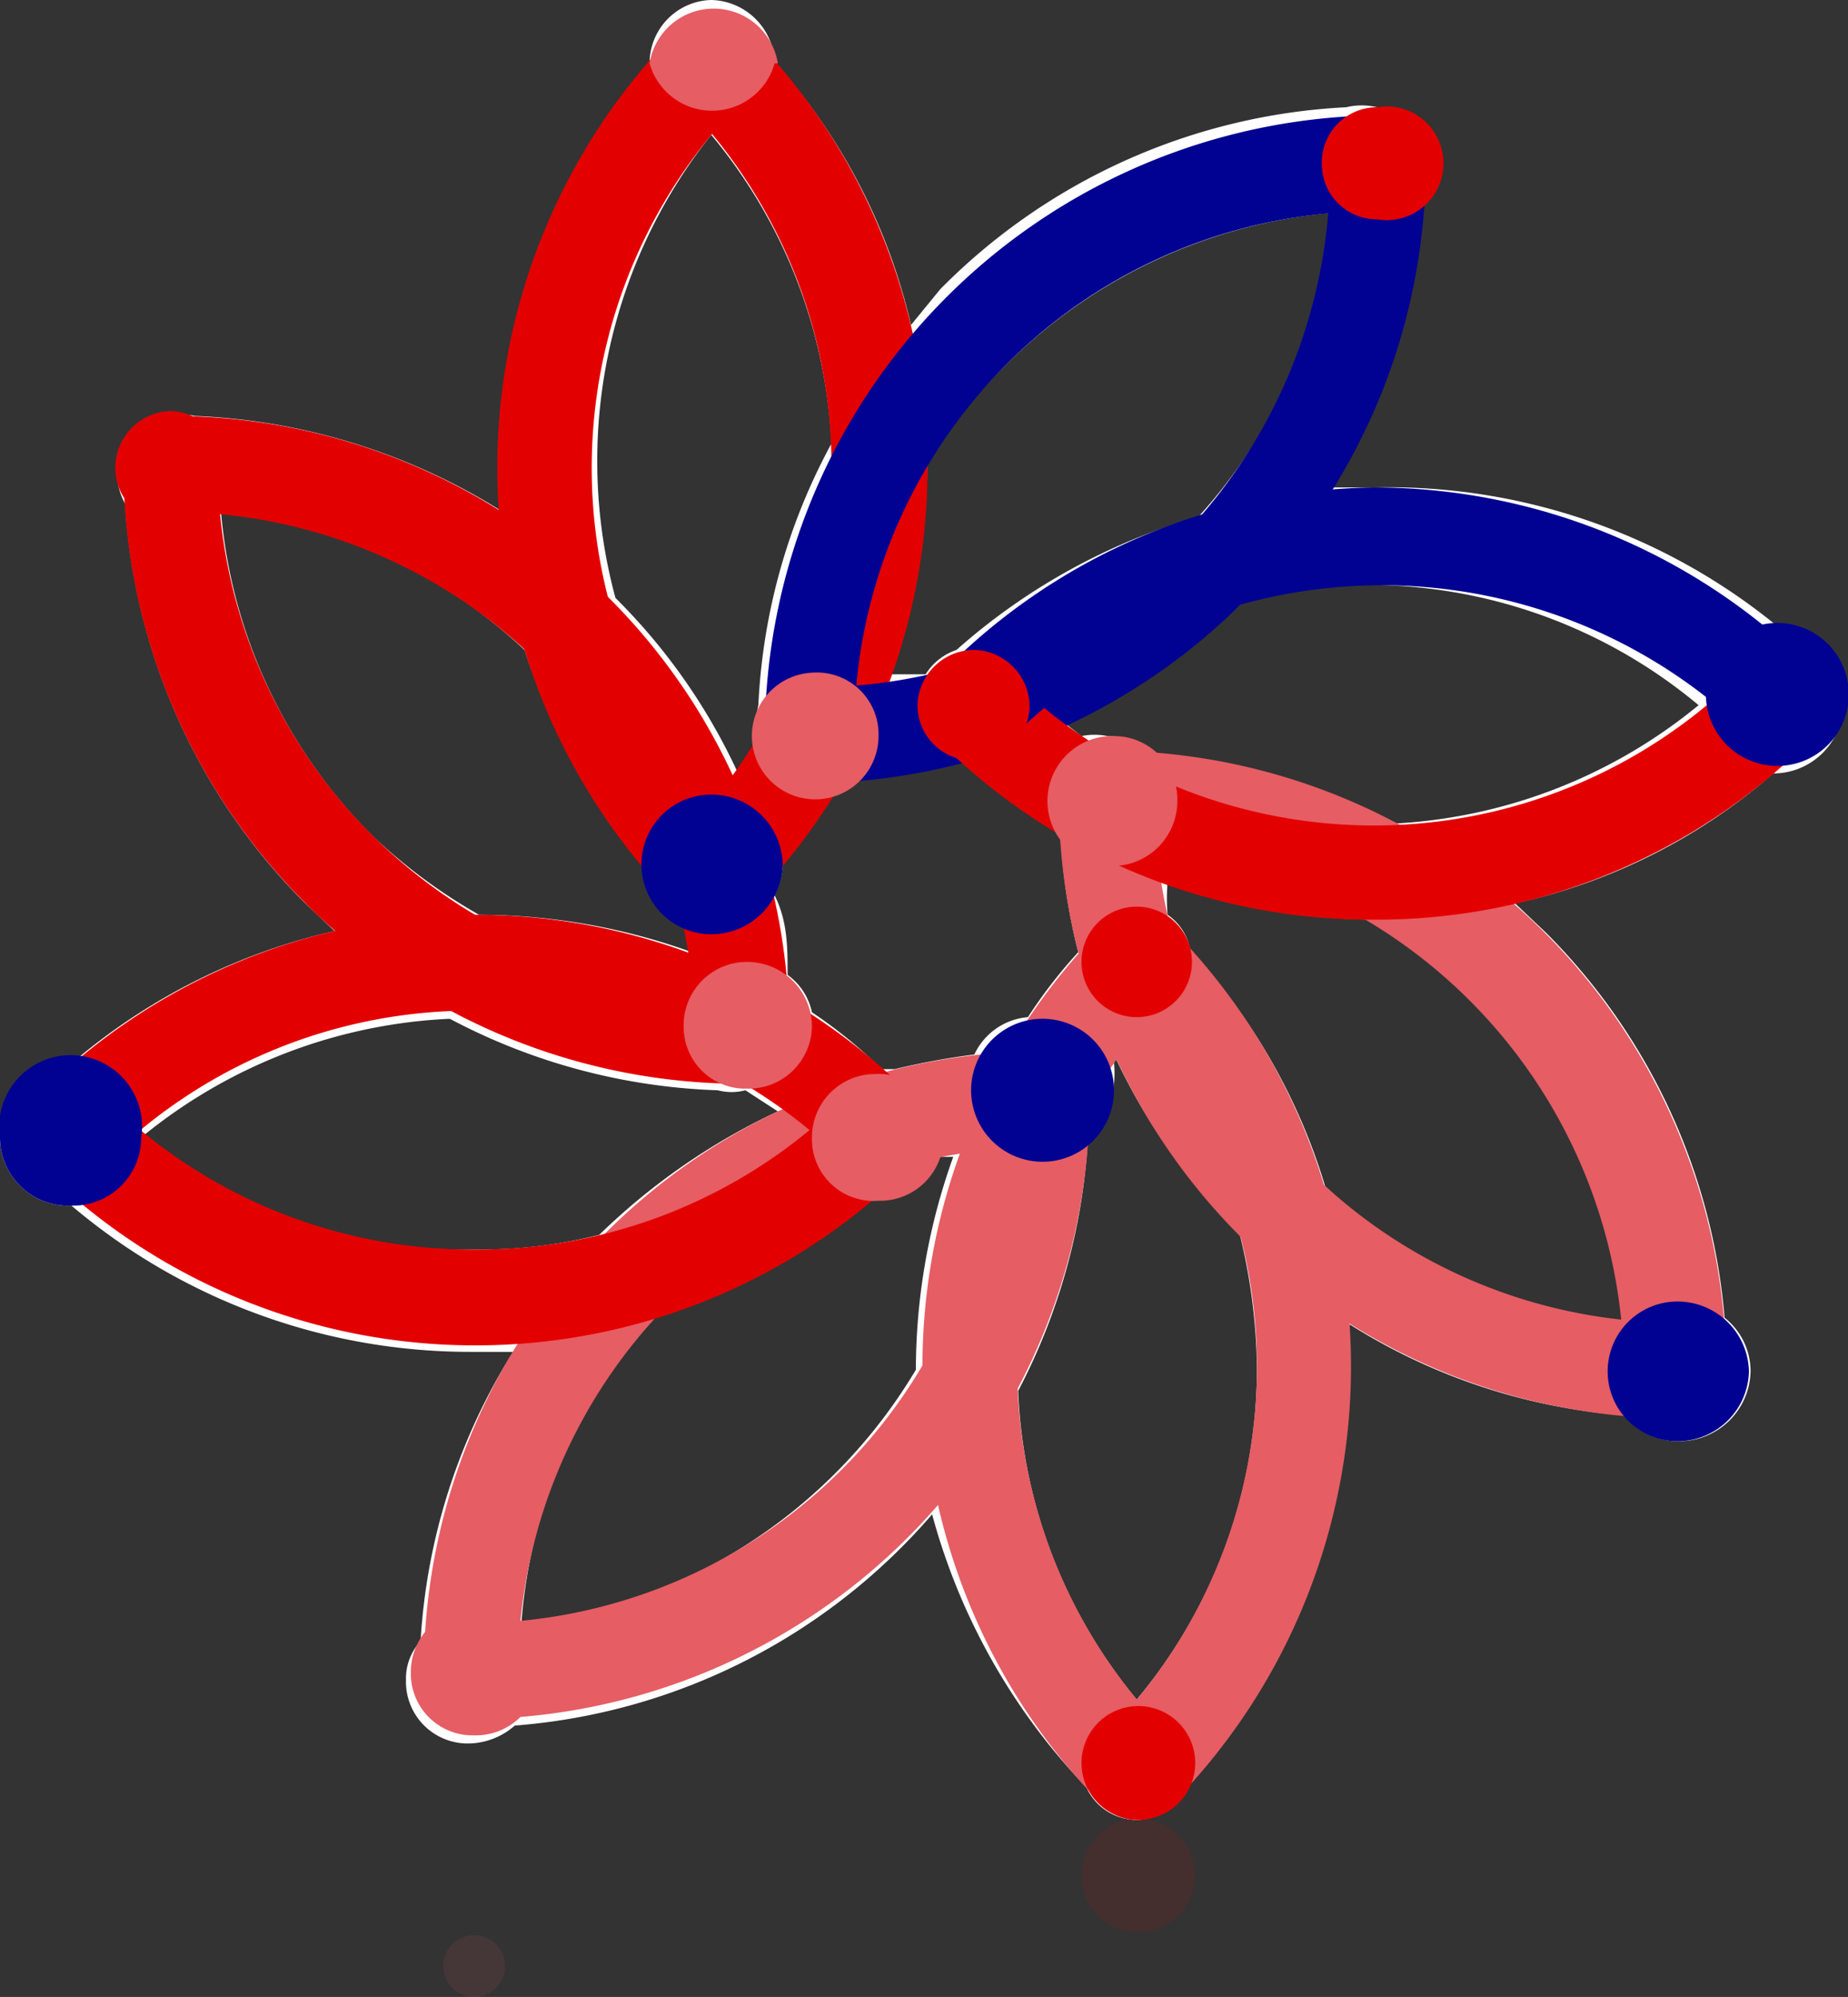 <svg xmlns="http://www.w3.org/2000/svg" viewBox="0 0 11.38 12.29"><rect x="0" y="0" width="11.38" height="12.29" fill="#333333" stroke="none"/><defs><style>.cls-1{isolation:isolate;}.cls-2{opacity:0.1;}.cls-3,.cls-8{fill:#e65d64;}.cls-10,.cls-3,.cls-5,.cls-7{mix-blend-mode:multiply;}.cls-4,.cls-5{fill:#e30000;}.cls-6{fill:#fff;}.cls-10,.cls-9{fill:#020292;}</style></defs><g class="cls-1"><g id="Слой_2" data-name="Слой 2"><g id="Layer_1" data-name="Layer 1"><g class="cls-2"><path class="cls-3" d="M2.92,11.91a.19.19,0,0,0-.19.19.19.19,0,0,0,.38,0A.19.19,0,0,0,2.92,11.91Z"/><path class="cls-4" d="M7,11.89a.35.35,0,1,0-.34-.34A.34.34,0,0,0,7,11.89Z"/><path class="cls-5" d="M7.17,11.55a.17.17,0,1,0-.34,0,.17.17,0,0,0,.34,0Z"/></g><path class="cls-6" d="M11,3.9h0A3.78,3.78,0,0,0,8.46,3H8.2a3.79,3.79,0,0,0,.57-1.83A.33.33,0,0,0,8.83,1,.35.35,0,0,0,8.48.66a.41.41,0,0,0-.19,0,3.78,3.78,0,0,0-2.5,1.12L5.61,2A3.67,3.67,0,0,0,4.77.38.4.4,0,0,0,4.38,0,.39.39,0,0,0,4,.39a3.78,3.78,0,0,0-.92,2.75,3.85,3.85,0,0,0-1.88-.58.32.32,0,0,0-.14,0,.35.35,0,0,0-.34.35.41.41,0,0,0,.05.19A3.81,3.81,0,0,0,1.87,5.55l.19.18a3.78,3.78,0,0,0-1.59.79h0A.44.44,0,0,0,0,7a.42.42,0,0,0,.44.42h0a3.8,3.8,0,0,0,2.46.9h.26a3.75,3.75,0,0,0-.57,1.78.34.34,0,0,0-.09.24.38.38,0,0,0,.39.39.44.44,0,0,0,.28-.11,3.78,3.78,0,0,0,2.57-1.3A3.89,3.89,0,0,0,6.69,11a.34.34,0,0,0,.31.2.35.35,0,0,0,.31-.2,3.79,3.79,0,0,0,1-2.59V8.15A3.69,3.69,0,0,0,10,8.71a.43.43,0,0,0,.34.16.44.44,0,0,0,.44-.43.42.42,0,0,0-.16-.33,3.8,3.8,0,0,0-1.1-2.37l-.19-.18a3.58,3.58,0,0,0,1.59-.8h0a.43.43,0,0,0,.43-.43A.44.44,0,0,0,11,3.9ZM6.2,2.24a3.25,3.25,0,0,1,2-.93,3.19,3.19,0,0,1-.82,1.87A3.85,3.85,0,0,0,5.89,4a.36.36,0,0,0-.19.15l-.22,0a3.84,3.84,0,0,0,.23-1.31h0A3.57,3.57,0,0,1,6.2,2.24ZM5.51,6.58H5.43A3,3,0,0,0,5,6.23.38.38,0,0,0,4.85,6c0-.17,0-.33-.08-.49a.46.46,0,0,0,.05-.21,3.25,3.25,0,0,0,.31-.42.42.42,0,0,0,.17-.1,4.22,4.22,0,0,0,.62-.1,4.51,4.51,0,0,0,.61.44,3.67,3.67,0,0,0,.11.74,3,3,0,0,0-.31.4A.4.4,0,0,0,6,6.49,4.51,4.51,0,0,0,5.51,6.58ZM4.38.83a3.21,3.21,0,0,1,.74,1.9,3.73,3.73,0,0,0-.45,1.61.41.41,0,0,0,0,.19v.06l-.12.18a3.69,3.69,0,0,0-.76-1.09A3.22,3.22,0,0,1,4.38.83ZM2.29,5.14a3.2,3.2,0,0,1-.93-2A3.26,3.26,0,0,1,3.23,4,3.6,3.6,0,0,0,4,5.32a.4.4,0,0,0,.26.39l0,.15a3.88,3.88,0,0,0-1.31-.23h0A3.33,3.33,0,0,1,2.29,5.14Zm.64,2.55A3.21,3.21,0,0,1,.87,7h0a3.22,3.22,0,0,1,1.9-.73,3.79,3.79,0,0,0,1.65.44.33.33,0,0,0,.17,0h0l.2.13a4,4,0,0,0-1.1.76A3,3,0,0,1,2.93,7.69ZM3.21,10A3.18,3.18,0,0,1,4,8.12a4,4,0,0,0,1.38-.77.37.37,0,0,0,.35-.23l.14,0a3.88,3.88,0,0,0-.23,1.31A3.26,3.26,0,0,1,3.21,10ZM7.74,8.41A3.17,3.17,0,0,1,7,10.46a3.17,3.17,0,0,1-.73-1.9A3.8,3.8,0,0,0,6.7,7a.41.41,0,0,0,.16-.33.69.69,0,0,0,0-.13l0-.05a3.65,3.65,0,0,0,.77,1.09A3.58,3.58,0,0,1,7.74,8.41ZM9.09,6.16a3.21,3.21,0,0,1,.94,2A3.21,3.21,0,0,1,8.16,7.3a3.71,3.71,0,0,0-.83-1.45.33.33,0,0,0-.14-.22,1.18,1.18,0,0,1,0-.2,3.8,3.8,0,0,0,1.31.23h0A3,3,0,0,1,9.09,6.16Zm-2-1.52a.39.39,0,0,0-.27-.11.41.41,0,0,0-.16,0l-.13-.1A3.69,3.69,0,0,0,7.66,3.7h0a3.08,3.08,0,0,1,.8-.1,3.18,3.18,0,0,1,2,.74h0a3.22,3.22,0,0,1-1.9.73A3.78,3.78,0,0,0,7.13,4.64Z"/><g class="cls-7"><path class="cls-8" d="M10.33,8.73A3.82,3.82,0,0,1,6.52,4.92a.29.29,0,0,1,.29-.3.3.3,0,0,1,.3.3,3.22,3.22,0,0,0,3.22,3.22.3.3,0,1,1,0,.59Z"/></g><g class="cls-7"><path class="cls-8" d="M10.33,8.73A.29.29,0,0,1,10,8.44,3.24,3.24,0,0,0,6.81,5.21a.3.3,0,0,1,0-.59,3.82,3.82,0,0,1,3.82,3.82A.29.29,0,0,1,10.33,8.73Z"/></g><g class="cls-7"><path class="cls-8" d="M7,11.2a.29.29,0,0,1-.21-.09,3.84,3.84,0,0,1,0-5.4.3.3,0,0,1,.42.42,3.22,3.22,0,0,0,0,4.56.31.31,0,0,1,0,.42A.29.29,0,0,1,7,11.2Z"/></g><g class="cls-7"><path class="cls-8" d="M7,11.2a.29.29,0,0,1-.21-.09.31.31,0,0,1,0-.42,3.21,3.21,0,0,0,0-4.56.3.3,0,0,1,.42-.42,3.84,3.84,0,0,1,0,5.4A.29.29,0,0,1,7,11.2Z"/></g><g class="cls-7"><path class="cls-8" d="M2.9,10.58a.29.29,0,0,1-.29-.29A3.82,3.82,0,0,1,6.42,6.47a.3.3,0,0,1,0,.59,3.23,3.23,0,0,0-3.23,3.23A.29.29,0,0,1,2.9,10.58Z"/></g><g class="cls-7"><path class="cls-8" d="M2.9,10.58a.3.3,0,0,1,0-.59A3.23,3.23,0,0,0,6.13,6.77a.29.29,0,1,1,.58,0A3.82,3.82,0,0,1,2.9,10.58Z"/></g><g class="cls-7"><path class="cls-4" d="M.44,7.25a.29.29,0,0,1-.21-.09.28.28,0,0,1,0-.41,3.8,3.8,0,0,1,2.7-1.12h0A3.79,3.79,0,0,1,5.62,6.75a.29.29,0,0,1-.41.41,3.2,3.2,0,0,0-2.28-.94,3.2,3.2,0,0,0-2.29.94A.27.27,0,0,1,.44,7.25Z"/></g><g class="cls-7"><path class="cls-4" d="M2.93,8.28A3.8,3.8,0,0,1,.23,7.16a.28.28,0,0,1,0-.41.28.28,0,0,1,.41,0,3.2,3.2,0,0,0,2.29.94,3.2,3.2,0,0,0,2.28-.94.29.29,0,0,1,.41.41A3.79,3.79,0,0,1,2.93,8.28Z"/></g><g class="cls-7"><path class="cls-4" d="M4.57,6.67a.29.29,0,0,1-.29-.3A3.23,3.23,0,0,0,1.05,3.15a.3.3,0,0,1,0-.59,3.8,3.8,0,0,1,2.7,1.12A3.78,3.78,0,0,1,4.86,6.37.29.29,0,0,1,4.57,6.67Z"/></g><g class="cls-7"><path class="cls-4" d="M4.57,6.67A3.81,3.81,0,0,1,.76,2.85a.29.29,0,0,1,.58,0A3.23,3.23,0,0,0,4.57,6.08a.3.3,0,0,1,0,.59Z"/></g><g class="cls-7"><path class="cls-4" d="M4.38,5.66a.3.3,0,0,1-.2-.08.29.29,0,0,1,0-.42,3.2,3.2,0,0,0,.94-2.28A3.2,3.2,0,0,0,4.18.6a.29.29,0,0,1,0-.42.3.3,0,0,1,.41,0,3.81,3.81,0,0,1,0,5.4A.32.32,0,0,1,4.38,5.66Z"/></g><g class="cls-7"><path class="cls-4" d="M4.38,5.66a.3.3,0,0,1-.2-.08,3.82,3.82,0,0,1,0-5.4.3.3,0,0,1,.41,0,.29.29,0,0,1,0,.42,3.22,3.22,0,0,0,0,4.56.29.29,0,0,1,0,.42A.32.32,0,0,1,4.38,5.66Z"/></g><g class="cls-7"><path class="cls-9" d="M5,4.82H5a.3.3,0,0,1,0-.59H5a3.24,3.24,0,0,0,2.29-.94A3.25,3.25,0,0,0,8.19,1a.3.3,0,0,1,.59,0A3.8,3.8,0,0,1,7.66,3.7,3.8,3.8,0,0,1,5,4.82Z"/></g><g class="cls-7"><path class="cls-9" d="M5,4.82a.29.29,0,0,1-.29-.29A3.82,3.82,0,0,1,8.48.71h0a.3.3,0,1,1,0,.59h0A3.21,3.21,0,0,0,5.26,4.53.3.3,0,0,1,5,4.82Z"/></g><g class="cls-7"><path class="cls-4" d="M8.46,5.66h0a3.76,3.76,0,0,1-2.7-1.12.3.3,0,0,1,0-.41.31.31,0,0,1,.42,0,3.21,3.21,0,0,0,4.56,0,.31.31,0,0,1,.42,0,.3.3,0,0,1,0,.41A3.77,3.77,0,0,1,8.46,5.66Z"/></g><g class="cls-7"><path class="cls-9" d="M11,4.63a.29.29,0,0,1-.21-.09,3.24,3.24,0,0,0-4.56,0,.29.29,0,0,1-.42,0,.3.3,0,0,1,0-.41A3.8,3.8,0,0,1,8.46,3h0a3.82,3.82,0,0,1,2.7,1.12.3.3,0,0,1,0,.41A.3.3,0,0,1,11,4.63Z"/></g><path class="cls-8" d="M3.32,10.29a.39.39,0,0,1-.4.39.38.38,0,0,1-.39-.39.39.39,0,0,1,.39-.39A.4.4,0,0,1,3.32,10.29Z"/><path class="cls-3" d="M2.92,10.48a.19.19,0,0,1-.19-.19.19.19,0,0,1,.38,0A.19.19,0,0,1,2.92,10.48Z"/><path class="cls-8" d="M4.77.39A.4.4,0,0,1,4,.39a.4.4,0,0,1,.79,0Z"/><path class="cls-3" d="M4.38.58a.19.19,0,0,1-.2-.19.18.18,0,0,1,.2-.18.18.18,0,0,1,.19.18A.19.19,0,0,1,4.38.58Z"/><path class="cls-8" d="M5.81,7a.39.39,0,0,1-.4.39A.38.38,0,0,1,5,7a.39.39,0,0,1,.39-.39A.4.4,0,0,1,5.81,7Z"/><path class="cls-3" d="M5.41,7.15a.19.19,0,1,1,0-.38.19.19,0,1,1,0,.38Z"/><path class="cls-8" d="M5.41,4.53A.39.39,0,1,1,5,4.14.38.38,0,0,1,5.41,4.53Z"/><path class="cls-3" d="M5,4.72a.2.2,0,0,1-.2-.19A.19.19,0,0,1,5,4.34a.19.19,0,0,1,.19.19A.2.2,0,0,1,5,4.72Z"/><path class="cls-8" d="M7.25,4.92a.4.4,0,1,1-.39-.39A.39.39,0,0,1,7.25,4.92Z"/><path class="cls-3" d="M6.86,5.11a.19.19,0,0,1-.2-.19.19.19,0,0,1,.2-.19.19.19,0,0,1,.19.19A.2.2,0,0,1,6.86,5.11Z"/><path class="cls-8" d="M5,6.32a.39.39,0,0,1-.4.38.38.38,0,0,1-.39-.38.39.39,0,0,1,.39-.4A.4.4,0,0,1,5,6.32Z"/><path class="cls-3" d="M4.59,6.51a.19.19,0,0,1-.19-.19.19.19,0,0,1,.38,0A.19.19,0,0,1,4.59,6.51Z"/><path class="cls-9" d="M6.86,6.7a.44.44,0,1,1-.44-.43A.44.44,0,0,1,6.86,6.7Z"/><path class="cls-10" d="M6.42,6.91a.21.21,0,1,1,0-.42.21.21,0,1,1,0,.42Z"/><path class="cls-9" d="M4.82,5.32a.44.44,0,0,1-.44.43.43.43,0,0,1,0-.86A.44.44,0,0,1,4.82,5.32Z"/><path class="cls-10" d="M4.38,5.53a.21.21,0,1,1,0-.42.21.21,0,0,1,0,.42Z"/><path class="cls-9" d="M.87,7a.42.42,0,0,1-.43.42A.42.42,0,0,1,0,7,.44.44,0,1,1,.87,7Z"/><path class="cls-10" d="M.44,7.17A.21.21,0,0,1,.22,7a.21.21,0,0,1,.22-.21A.21.21,0,0,1,.65,7,.22.22,0,0,1,.44,7.17Z"/><path class="cls-9" d="M10.77,8.44a.44.44,0,0,1-.44.43.43.43,0,0,1,0-.86A.44.44,0,0,1,10.77,8.44Z"/><path class="cls-10" d="M10.33,8.65a.22.22,0,0,1-.22-.21.21.21,0,0,1,.22-.21.21.21,0,0,1,.21.21A.22.22,0,0,1,10.33,8.65Z"/><path class="cls-9" d="M11.38,4.34a.44.44,0,0,1-.87,0,.44.44,0,1,1,.87,0Z"/><path class="cls-10" d="M11,4.55a.21.21,0,0,1-.22-.21A.21.21,0,0,1,11,4.13a.21.21,0,0,1,.21.21A.22.22,0,0,1,11,4.55Z"/><path class="cls-4" d="M7,10.5a.35.35,0,1,1-.34.35A.35.35,0,0,1,7,10.5Z"/><path class="cls-5" d="M7.17,10.85A.17.17,0,1,1,7,10.68.17.17,0,0,1,7.17,10.85Z"/><path class="cls-4" d="M1.05,2.53a.35.35,0,0,1,.34.35.34.34,0,0,1-.68,0A.35.35,0,0,1,1.05,2.53Z"/><path class="cls-5" d="M1.22,2.88a.17.17,0,1,1-.34,0,.17.17,0,0,1,.34,0Z"/><path class="cls-4" d="M8.48.66a.35.35,0,1,1,0,.69A.34.34,0,0,1,8.14,1,.34.34,0,0,1,8.48.66Z"/><path class="cls-5" d="M8.65,1a.17.17,0,1,1-.33,0A.17.17,0,0,1,8.48.83.17.17,0,0,1,8.65,1Z"/><path class="cls-4" d="M6,4a.35.35,0,0,1,.34.35A.34.34,0,0,1,6,4.68a.34.34,0,0,1-.35-.34A.35.35,0,0,1,6,4Z"/><path class="cls-5" d="M6.15,4.34A.17.17,0,0,1,6,4.51a.17.17,0,0,1-.17-.17.17.17,0,1,1,.33,0Z"/><path class="cls-4" d="M7,5.58a.34.34,0,0,1,.34.34.34.34,0,1,1-.68,0A.34.34,0,0,1,7,5.58Z"/><path class="cls-5" d="M7.17,5.92a.17.17,0,0,1-.34,0,.17.17,0,0,1,.34,0Z"/></g></g></g></svg>
